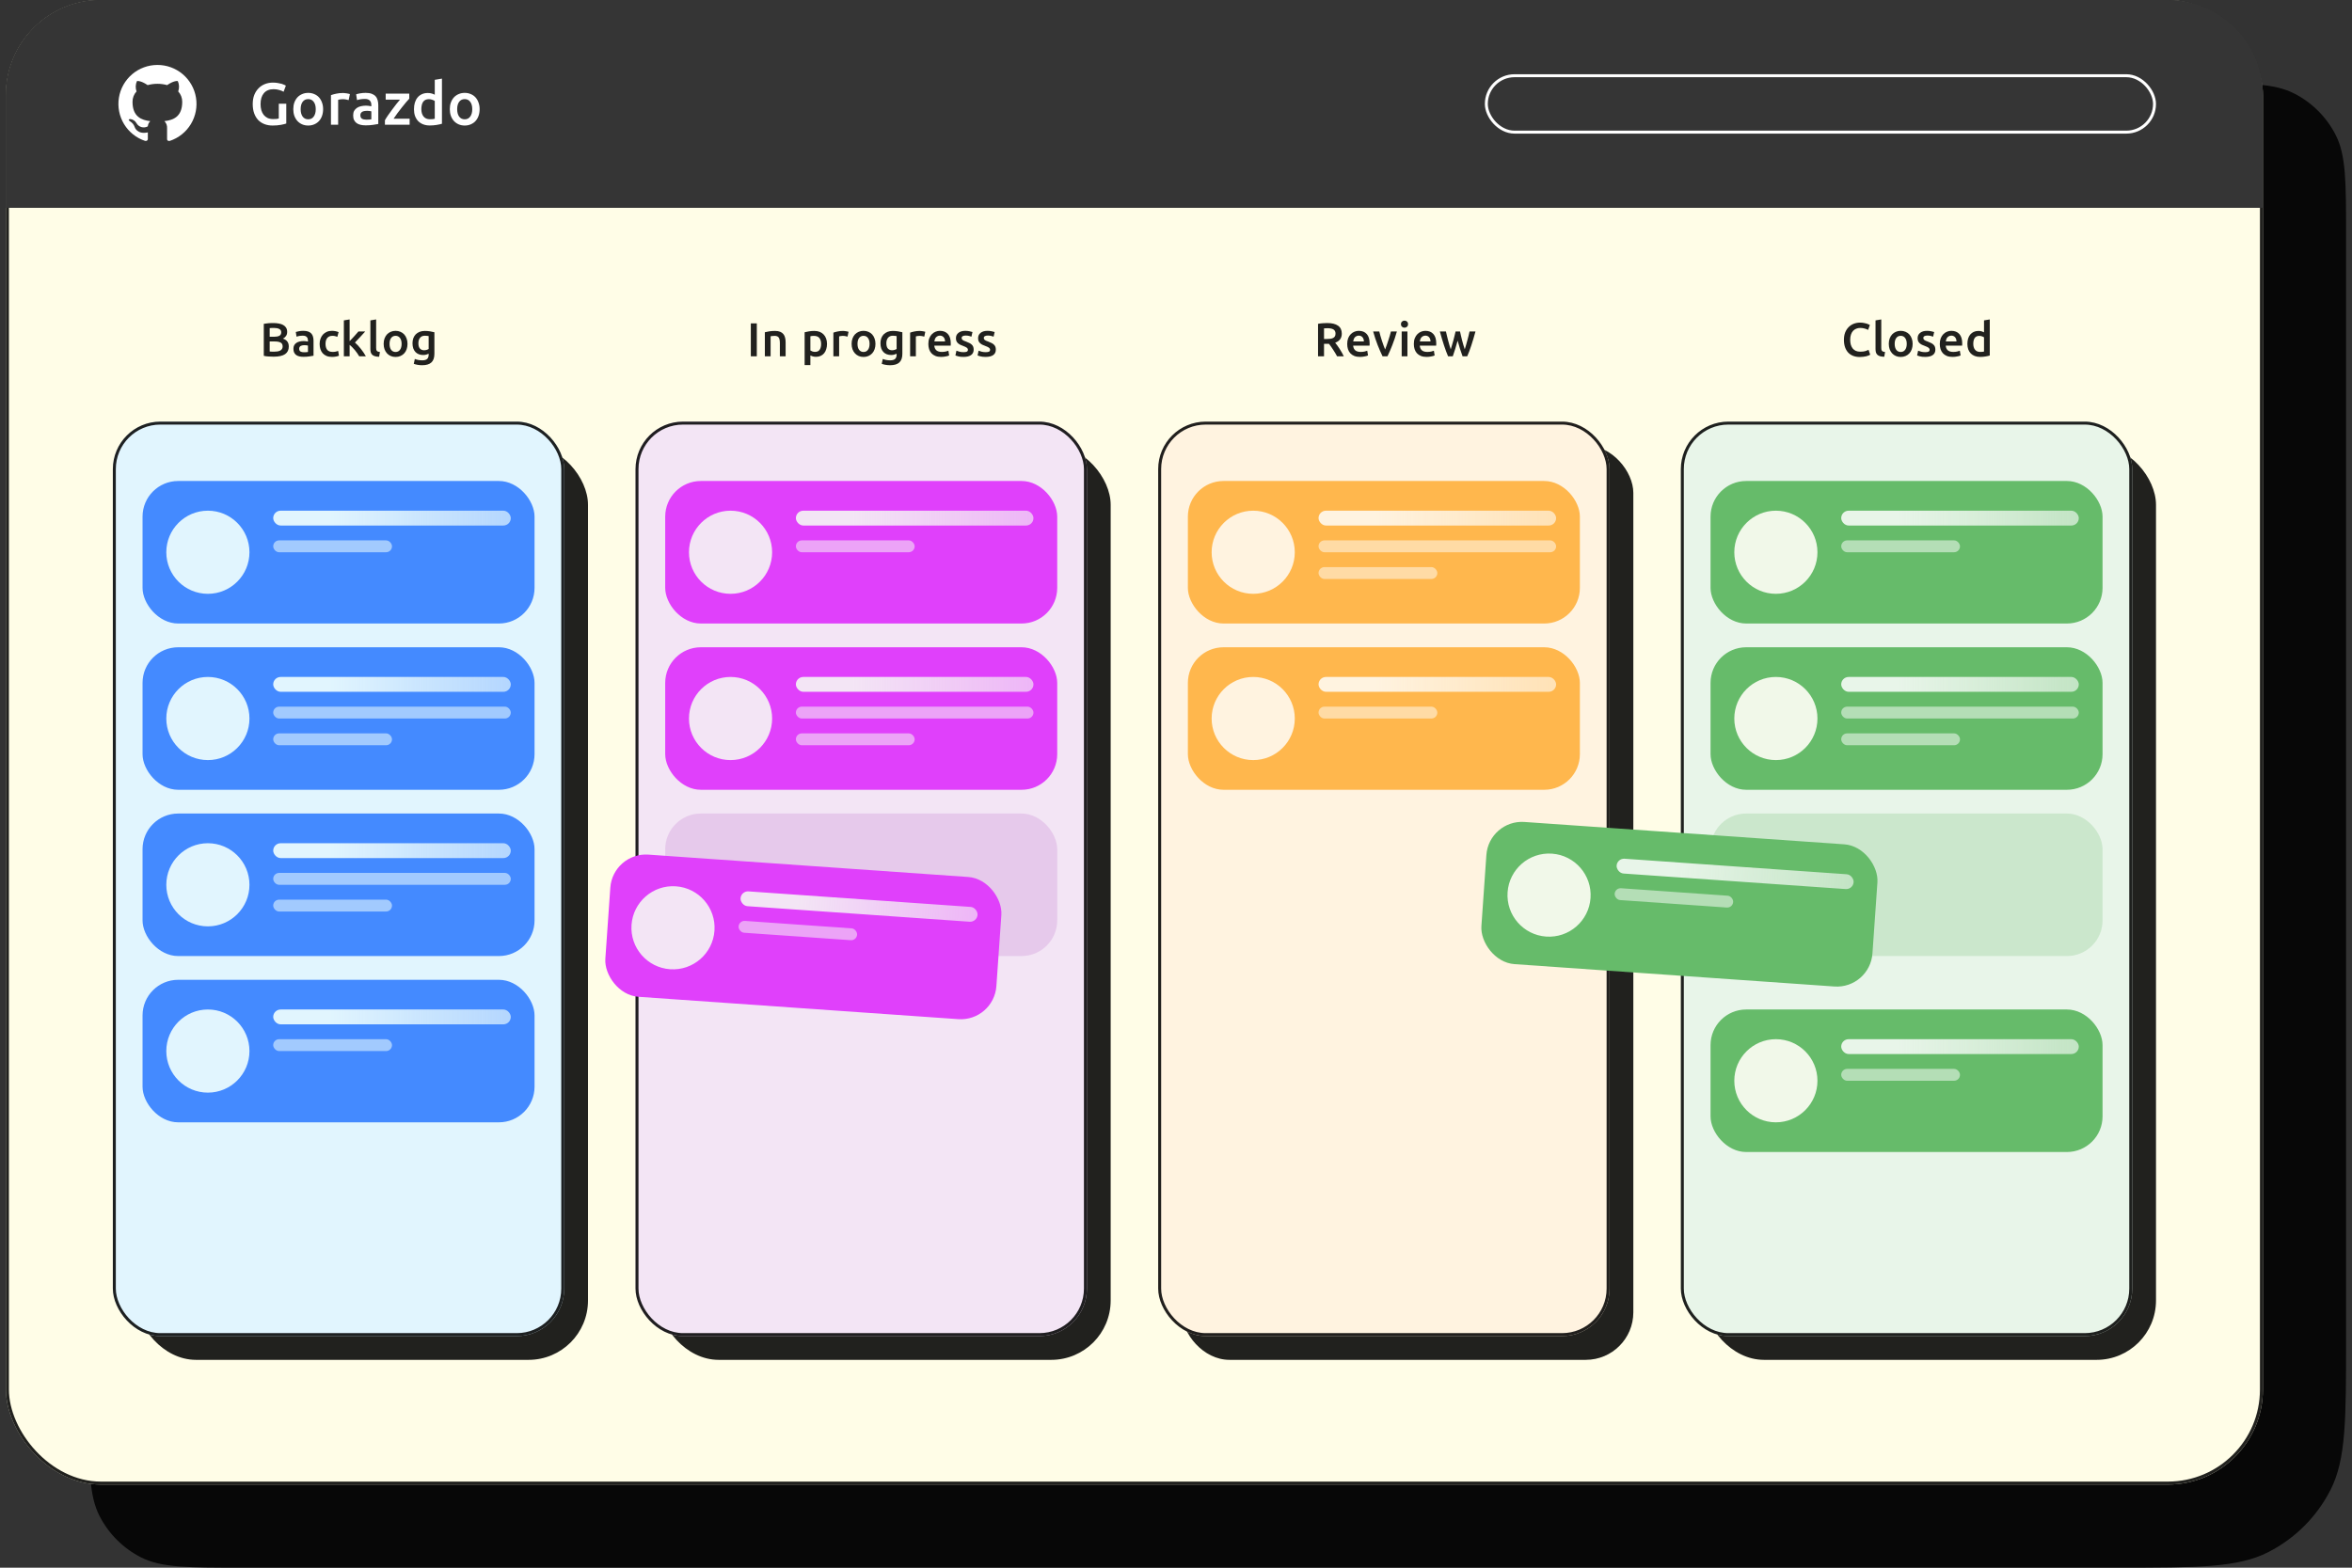 <svg width="792" height="528" viewBox="0 0 792 528" fill="none" xmlns="http://www.w3.org/2000/svg">
<rect x="0" y="0" width="792" height="528" fill="#333333" stroke="none"/>
<path d="M30 79.2C30 61.278 30 52.318 33.488 45.472C36.556 39.451 41.451 34.556 47.472 31.488C54.318 28 63.278 28 81.2 28H738.8C756.722 28 765.682 28 772.528 31.488C778.549 34.556 783.444 39.451 786.512 45.472C790 52.318 790 61.278 790 79.2V451.2C790 478.083 790 491.524 784.768 501.792C780.166 510.823 772.823 518.166 763.792 522.768C753.524 528 740.083 528 713.2 528H81.2C63.278 528 54.318 528 47.472 524.512C41.451 521.444 36.556 516.549 33.488 510.528C30 503.683 30 494.722 30 476.8V79.2Z" fill="black" fill-opacity="0.87"/>
<rect x="2" width="760" height="500" rx="32" fill="#FFFDE7"/>
<rect x="2.5" y="0.5" width="759" height="499" rx="31.5" stroke="black" stroke-opacity="0.87"/>
<path d="M2 32C2 14.327 16.327 0 34 0H730C747.673 0 762 14.327 762 32V70H2V32Z" fill="#121212"/>
<path d="M2 32C2 14.327 16.327 0 34 0H730C747.673 0 762 14.327 762 32V70H2V32Z" fill="url(#paint0_linear_13883_3068)"/>
<path fill-rule="evenodd" clip-rule="evenodd" d="M52.998 21.875C49.882 21.875 46.868 22.985 44.495 25.004C42.122 27.023 40.544 29.821 40.045 32.896C39.545 35.972 40.156 39.125 41.769 41.791C43.381 44.458 45.889 46.464 48.845 47.45C49.501 47.572 49.783 47.169 49.783 46.822V44.591C46.136 45.378 45.367 42.828 45.367 42.828C45.111 42.025 44.571 41.342 43.848 40.906C42.658 40.1 43.942 40.109 43.942 40.109C44.358 40.168 44.755 40.321 45.103 40.557C45.45 40.792 45.739 41.104 45.948 41.469C46.311 42.12 46.918 42.601 47.636 42.804C48.353 43.008 49.122 42.919 49.773 42.556C49.826 41.891 50.12 41.268 50.598 40.803C47.692 40.466 44.626 39.341 44.626 34.316C44.605 33.011 45.089 31.748 45.976 30.791C45.575 29.66 45.622 28.419 46.108 27.322C46.108 27.322 47.205 26.966 49.717 28.663C51.865 28.077 54.131 28.077 56.279 28.663C58.783 26.966 59.88 27.322 59.88 27.322C60.365 28.419 60.413 29.66 60.011 30.791C60.898 31.748 61.382 33.011 61.361 34.316C61.361 39.359 58.295 40.466 55.37 40.794C55.684 41.111 55.925 41.492 56.079 41.911C56.232 42.33 56.294 42.777 56.261 43.222V46.822C56.261 47.253 56.495 47.581 57.198 47.45C60.158 46.462 62.669 44.453 64.281 41.781C65.893 39.11 66.501 35.952 65.995 32.873C65.49 29.794 63.904 26.996 61.522 24.981C59.14 22.965 56.118 21.864 52.998 21.875Z" fill="white"/>
<path d="M92.14 30.04C90.713 30.04 89.62 30.487 88.86 31.38C88.113 32.26 87.74 33.487 87.74 35.06C87.74 35.807 87.827 36.493 88 37.12C88.187 37.733 88.453 38.26 88.8 38.7C89.16 39.14 89.6 39.487 90.12 39.74C90.653 39.98 91.273 40.1 91.98 40.1C92.42 40.1 92.8 40.087 93.12 40.06C93.44 40.02 93.693 39.973 93.88 39.92V34.94H96.4V41.6C96.053 41.733 95.467 41.88 94.64 42.04C93.813 42.2 92.86 42.28 91.78 42.28C90.78 42.28 89.867 42.12 89.04 41.8C88.213 41.48 87.507 41.013 86.92 40.4C86.347 39.787 85.9 39.033 85.58 38.14C85.26 37.247 85.1 36.22 85.1 35.06C85.1 33.9 85.273 32.873 85.62 31.98C85.98 31.087 86.467 30.333 87.08 29.72C87.693 29.093 88.413 28.62 89.24 28.3C90.067 27.98 90.947 27.82 91.88 27.82C92.52 27.82 93.087 27.867 93.58 27.96C94.087 28.04 94.52 28.133 94.88 28.24C95.24 28.347 95.533 28.46 95.76 28.58C96 28.7 96.167 28.787 96.26 28.84L95.5 30.9C95.1 30.66 94.6 30.46 94 30.3C93.413 30.127 92.793 30.04 92.14 30.04ZM108.802 36.76C108.802 37.587 108.682 38.34 108.442 39.02C108.202 39.7 107.862 40.28 107.422 40.76C106.982 41.24 106.449 41.613 105.822 41.88C105.209 42.147 104.529 42.28 103.782 42.28C103.036 42.28 102.356 42.147 101.742 41.88C101.129 41.613 100.602 41.24 100.162 40.76C99.722 40.28 99.376 39.7 99.122 39.02C98.882 38.34 98.762 37.587 98.762 36.76C98.762 35.933 98.882 35.187 99.122 34.52C99.376 33.84 99.722 33.26 100.162 32.78C100.616 32.3 101.149 31.933 101.762 31.68C102.376 31.413 103.049 31.28 103.782 31.28C104.516 31.28 105.189 31.413 105.802 31.68C106.429 31.933 106.962 32.3 107.402 32.78C107.842 33.26 108.182 33.84 108.422 34.52C108.676 35.187 108.802 35.933 108.802 36.76ZM106.322 36.76C106.322 35.72 106.096 34.9 105.642 34.3C105.202 33.687 104.582 33.38 103.782 33.38C102.982 33.38 102.356 33.687 101.902 34.3C101.462 34.9 101.242 35.72 101.242 36.76C101.242 37.813 101.462 38.647 101.902 39.26C102.356 39.873 102.982 40.18 103.782 40.18C104.582 40.18 105.202 39.873 105.642 39.26C106.096 38.647 106.322 37.813 106.322 36.76ZM117.405 33.72C117.205 33.653 116.925 33.587 116.565 33.52C116.219 33.44 115.812 33.4 115.345 33.4C115.079 33.4 114.792 33.427 114.485 33.48C114.192 33.533 113.985 33.58 113.865 33.62V42H111.445V32.04C111.912 31.867 112.492 31.707 113.185 31.56C113.892 31.4 114.672 31.32 115.525 31.32C115.685 31.32 115.872 31.333 116.085 31.36C116.299 31.373 116.512 31.4 116.725 31.44C116.939 31.467 117.145 31.507 117.345 31.56C117.545 31.6 117.705 31.64 117.825 31.68L117.405 33.72ZM123.342 40.3C124.089 40.3 124.655 40.26 125.042 40.18V37.5C124.909 37.46 124.715 37.42 124.462 37.38C124.209 37.34 123.929 37.32 123.622 37.32C123.355 37.32 123.082 37.34 122.802 37.38C122.535 37.42 122.289 37.493 122.062 37.6C121.849 37.707 121.675 37.86 121.542 38.06C121.409 38.247 121.342 38.487 121.342 38.78C121.342 39.353 121.522 39.753 121.882 39.98C122.242 40.193 122.729 40.3 123.342 40.3ZM123.142 31.28C123.942 31.28 124.615 31.38 125.162 31.58C125.709 31.78 126.142 32.06 126.462 32.42C126.795 32.78 127.029 33.22 127.162 33.74C127.309 34.247 127.382 34.807 127.382 35.42V41.76C127.009 41.84 126.442 41.933 125.682 42.04C124.935 42.16 124.089 42.22 123.142 42.22C122.515 42.22 121.942 42.16 121.422 42.04C120.902 41.92 120.455 41.727 120.082 41.46C119.722 41.193 119.435 40.847 119.222 40.42C119.022 39.993 118.922 39.467 118.922 38.84C118.922 38.24 119.035 37.733 119.262 37.32C119.502 36.907 119.822 36.573 120.222 36.32C120.622 36.053 121.082 35.867 121.602 35.76C122.135 35.64 122.689 35.58 123.262 35.58C123.529 35.58 123.809 35.6 124.102 35.64C124.395 35.667 124.709 35.72 125.042 35.8V35.4C125.042 35.12 125.009 34.853 124.942 34.6C124.875 34.347 124.755 34.127 124.582 33.94C124.422 33.74 124.202 33.587 123.922 33.48C123.655 33.373 123.315 33.32 122.902 33.32C122.342 33.32 121.829 33.36 121.362 33.44C120.895 33.52 120.515 33.613 120.222 33.72L119.922 31.76C120.229 31.653 120.675 31.547 121.262 31.44C121.849 31.333 122.475 31.28 123.142 31.28ZM137.815 33.24C137.549 33.52 137.195 33.913 136.755 34.42C136.329 34.927 135.869 35.493 135.375 36.12C134.882 36.733 134.382 37.38 133.875 38.06C133.382 38.727 132.935 39.367 132.535 39.98H137.935V42H129.615V40.5C129.909 39.967 130.275 39.387 130.715 38.76C131.155 38.133 131.609 37.507 132.075 36.88C132.542 36.24 133.002 35.633 133.455 35.06C133.922 34.487 134.335 33.987 134.695 33.56H129.875V31.54H137.815V33.24ZM141.881 36.74C141.881 37.807 142.135 38.647 142.641 39.26C143.148 39.86 143.848 40.16 144.741 40.16C145.128 40.16 145.455 40.147 145.721 40.12C146.001 40.08 146.228 40.04 146.401 40V34C146.188 33.853 145.901 33.72 145.541 33.6C145.195 33.467 144.821 33.4 144.421 33.4C143.541 33.4 142.895 33.7 142.481 34.3C142.081 34.9 141.881 35.713 141.881 36.74ZM148.821 41.68C148.341 41.827 147.735 41.96 147.001 42.08C146.281 42.2 145.521 42.26 144.721 42.26C143.895 42.26 143.155 42.133 142.501 41.88C141.848 41.627 141.288 41.267 140.821 40.8C140.368 40.32 140.015 39.747 139.761 39.08C139.521 38.4 139.401 37.64 139.401 36.8C139.401 35.973 139.501 35.227 139.701 34.56C139.915 33.88 140.221 33.3 140.621 32.82C141.021 32.34 141.508 31.973 142.081 31.72C142.655 31.453 143.315 31.32 144.061 31.32C144.568 31.32 145.015 31.38 145.401 31.5C145.788 31.62 146.121 31.753 146.401 31.9V26.88L148.821 26.48V41.68ZM161.505 36.76C161.505 37.587 161.385 38.34 161.145 39.02C160.905 39.7 160.565 40.28 160.125 40.76C159.685 41.24 159.152 41.613 158.525 41.88C157.912 42.147 157.232 42.28 156.485 42.28C155.739 42.28 155.059 42.147 154.445 41.88C153.832 41.613 153.305 41.24 152.865 40.76C152.425 40.28 152.079 39.7 151.825 39.02C151.585 38.34 151.465 37.587 151.465 36.76C151.465 35.933 151.585 35.187 151.825 34.52C152.079 33.84 152.425 33.26 152.865 32.78C153.319 32.3 153.852 31.933 154.465 31.68C155.079 31.413 155.752 31.28 156.485 31.28C157.219 31.28 157.892 31.413 158.505 31.68C159.132 31.933 159.665 32.3 160.105 32.78C160.545 33.26 160.885 33.84 161.125 34.52C161.379 35.187 161.505 35.933 161.505 36.76ZM159.025 36.76C159.025 35.72 158.799 34.9 158.345 34.3C157.905 33.687 157.285 33.38 156.485 33.38C155.685 33.38 155.059 33.687 154.605 34.3C154.165 34.9 153.945 35.72 153.945 36.76C153.945 37.813 154.165 38.647 154.605 39.26C155.059 39.873 155.685 40.18 156.485 40.18C157.285 40.18 157.905 39.873 158.345 39.26C158.799 38.647 159.025 37.813 159.025 36.76Z" fill="white"/>
<rect x="500.5" y="25.5" width="225" height="19" rx="9.5" stroke="white"/>
<path d="M92.172 120.128C91.585 120.128 90.993 120.107 90.396 120.064C89.799 120.032 89.276 119.957 88.828 119.84V109.072C89.063 109.029 89.313 108.992 89.58 108.96C89.847 108.917 90.119 108.885 90.396 108.864C90.673 108.843 90.945 108.827 91.212 108.816C91.489 108.805 91.751 108.8 91.996 108.8C92.668 108.8 93.292 108.853 93.868 108.96C94.444 109.056 94.94 109.221 95.356 109.456C95.783 109.691 96.113 110 96.348 110.384C96.583 110.768 96.7 111.243 96.7 111.808C96.7 112.331 96.572 112.779 96.316 113.152C96.071 113.525 95.724 113.824 95.276 114.048C95.948 114.272 96.444 114.603 96.764 115.04C97.084 115.477 97.244 116.032 97.244 116.704C97.244 117.845 96.828 118.704 95.996 119.28C95.164 119.845 93.889 120.128 92.172 120.128ZM90.812 115.008V118.384C91.036 118.405 91.276 118.421 91.532 118.432C91.788 118.443 92.023 118.448 92.236 118.448C92.652 118.448 93.036 118.421 93.388 118.368C93.751 118.315 94.06 118.224 94.316 118.096C94.583 117.957 94.791 117.776 94.94 117.552C95.1 117.328 95.18 117.04 95.18 116.688C95.18 116.059 94.951 115.621 94.492 115.376C94.033 115.131 93.399 115.008 92.588 115.008H90.812ZM90.812 113.424H92.236C93.004 113.424 93.607 113.317 94.044 113.104C94.481 112.88 94.7 112.485 94.7 111.92C94.7 111.387 94.471 111.008 94.012 110.784C93.564 110.56 92.977 110.448 92.252 110.448C91.943 110.448 91.665 110.453 91.42 110.464C91.185 110.475 90.983 110.491 90.812 110.512V113.424ZM102.342 118.64C102.939 118.64 103.392 118.608 103.702 118.544V116.4C103.595 116.368 103.44 116.336 103.238 116.304C103.035 116.272 102.811 116.256 102.566 116.256C102.352 116.256 102.134 116.272 101.91 116.304C101.696 116.336 101.499 116.395 101.318 116.48C101.147 116.565 101.008 116.688 100.902 116.848C100.795 116.997 100.742 117.189 100.742 117.424C100.742 117.883 100.886 118.203 101.174 118.384C101.462 118.555 101.851 118.64 102.342 118.64ZM102.182 111.424C102.822 111.424 103.36 111.504 103.798 111.664C104.235 111.824 104.582 112.048 104.838 112.336C105.104 112.624 105.291 112.976 105.398 113.392C105.515 113.797 105.574 114.245 105.574 114.736V119.808C105.275 119.872 104.822 119.947 104.214 120.032C103.616 120.128 102.939 120.176 102.182 120.176C101.68 120.176 101.222 120.128 100.806 120.032C100.39 119.936 100.032 119.781 99.734 119.568C99.446 119.355 99.216 119.077 99.046 118.736C98.886 118.395 98.806 117.973 98.806 117.472C98.806 116.992 98.896 116.587 99.078 116.256C99.27 115.925 99.526 115.659 99.846 115.456C100.166 115.243 100.534 115.093 100.95 115.008C101.376 114.912 101.819 114.864 102.278 114.864C102.491 114.864 102.715 114.88 102.95 114.912C103.184 114.933 103.435 114.976 103.702 115.04V114.72C103.702 114.496 103.675 114.283 103.622 114.08C103.568 113.877 103.472 113.701 103.334 113.552C103.206 113.392 103.03 113.269 102.806 113.184C102.592 113.099 102.32 113.056 101.99 113.056C101.542 113.056 101.131 113.088 100.758 113.152C100.384 113.216 100.08 113.291 99.846 113.376L99.606 111.808C99.851 111.723 100.208 111.637 100.678 111.552C101.147 111.467 101.648 111.424 102.182 111.424ZM107.63 115.824C107.63 115.205 107.726 114.629 107.918 114.096C108.11 113.552 108.382 113.083 108.734 112.688C109.097 112.293 109.534 111.984 110.046 111.76C110.558 111.536 111.134 111.424 111.774 111.424C112.564 111.424 113.31 111.568 114.014 111.856L113.598 113.44C113.374 113.344 113.118 113.264 112.83 113.2C112.553 113.136 112.254 113.104 111.934 113.104C111.177 113.104 110.601 113.344 110.206 113.824C109.812 114.293 109.614 114.96 109.614 115.824C109.614 116.656 109.801 117.317 110.174 117.808C110.548 118.288 111.177 118.528 112.062 118.528C112.393 118.528 112.718 118.496 113.038 118.432C113.358 118.368 113.636 118.288 113.87 118.192L114.142 119.792C113.929 119.899 113.604 119.995 113.166 120.08C112.74 120.165 112.297 120.208 111.838 120.208C111.124 120.208 110.5 120.101 109.966 119.888C109.444 119.664 109.006 119.36 108.654 118.976C108.313 118.581 108.057 118.117 107.886 117.584C107.716 117.04 107.63 116.453 107.63 115.824ZM117.727 114.896C117.973 114.64 118.234 114.368 118.511 114.08C118.789 113.781 119.061 113.488 119.327 113.2C119.594 112.901 119.845 112.619 120.079 112.352C120.325 112.075 120.533 111.835 120.703 111.632H122.991C122.458 112.229 121.893 112.848 121.295 113.488C120.709 114.128 120.117 114.752 119.519 115.36C119.839 115.627 120.175 115.952 120.527 116.336C120.879 116.709 121.221 117.109 121.551 117.536C121.882 117.963 122.191 118.389 122.479 118.816C122.767 119.243 123.007 119.637 123.199 120H120.959C120.767 119.669 120.543 119.323 120.287 118.96C120.042 118.597 119.775 118.245 119.487 117.904C119.199 117.563 118.906 117.243 118.607 116.944C118.309 116.635 118.015 116.373 117.727 116.16V120H115.791V107.904L117.727 107.584V114.896ZM127.666 120.16C127.09 120.149 126.61 120.085 126.226 119.968C125.853 119.851 125.554 119.685 125.33 119.472C125.106 119.248 124.946 118.976 124.85 118.656C124.765 118.325 124.722 117.952 124.722 117.536V107.904L126.658 107.584V117.168C126.658 117.403 126.674 117.6 126.706 117.76C126.749 117.92 126.818 118.059 126.914 118.176C127.01 118.283 127.138 118.368 127.298 118.432C127.469 118.485 127.682 118.528 127.938 118.56L127.666 120.16ZM137.222 115.808C137.222 116.469 137.126 117.072 136.934 117.616C136.742 118.16 136.47 118.624 136.118 119.008C135.766 119.392 135.339 119.691 134.838 119.904C134.347 120.117 133.803 120.224 133.206 120.224C132.609 120.224 132.065 120.117 131.574 119.904C131.083 119.691 130.662 119.392 130.31 119.008C129.958 118.624 129.681 118.16 129.478 117.616C129.286 117.072 129.19 116.469 129.19 115.808C129.19 115.147 129.286 114.549 129.478 114.016C129.681 113.472 129.958 113.008 130.31 112.624C130.673 112.24 131.099 111.947 131.59 111.744C132.081 111.531 132.619 111.424 133.206 111.424C133.793 111.424 134.331 111.531 134.822 111.744C135.323 111.947 135.75 112.24 136.102 112.624C136.454 113.008 136.726 113.472 136.918 114.016C137.121 114.549 137.222 115.147 137.222 115.808ZM135.238 115.808C135.238 114.976 135.057 114.32 134.694 113.84C134.342 113.349 133.846 113.104 133.206 113.104C132.566 113.104 132.065 113.349 131.702 113.84C131.35 114.32 131.174 114.976 131.174 115.808C131.174 116.651 131.35 117.317 131.702 117.808C132.065 118.299 132.566 118.544 133.206 118.544C133.846 118.544 134.342 118.299 134.694 117.808C135.057 117.317 135.238 116.651 135.238 115.808ZM140.886 115.6C140.886 116.421 141.062 117.024 141.414 117.408C141.777 117.781 142.241 117.968 142.806 117.968C143.116 117.968 143.404 117.925 143.67 117.84C143.948 117.755 144.172 117.653 144.342 117.536V113.2C144.204 113.168 144.033 113.141 143.83 113.12C143.628 113.088 143.372 113.072 143.062 113.072C142.358 113.072 141.82 113.307 141.446 113.776C141.073 114.235 140.886 114.843 140.886 115.6ZM146.278 119.152C146.278 120.485 145.937 121.461 145.254 122.08C144.582 122.699 143.548 123.008 142.15 123.008C141.638 123.008 141.137 122.965 140.646 122.88C140.166 122.795 139.729 122.683 139.334 122.544L139.686 120.896C140.017 121.035 140.39 121.147 140.806 121.232C141.233 121.317 141.692 121.36 142.182 121.36C142.961 121.36 143.516 121.2 143.846 120.88C144.177 120.56 144.342 120.085 144.342 119.456V119.136C144.15 119.232 143.894 119.328 143.574 119.424C143.265 119.52 142.908 119.568 142.502 119.568C141.969 119.568 141.478 119.483 141.03 119.312C140.593 119.141 140.214 118.891 139.894 118.56C139.585 118.229 139.34 117.819 139.158 117.328C138.988 116.827 138.902 116.251 138.902 115.6C138.902 114.992 138.993 114.432 139.174 113.92C139.366 113.408 139.638 112.971 139.99 112.608C140.353 112.245 140.79 111.963 141.302 111.76C141.814 111.557 142.396 111.456 143.046 111.456C143.676 111.456 144.273 111.504 144.838 111.6C145.404 111.696 145.884 111.797 146.278 111.904V119.152Z" fill="black" fill-opacity="0.87"/>
<rect x="46" y="150" width="152" height="308" rx="20" fill="black" fill-opacity="0.87"/>
<rect x="38" y="142" width="152" height="308" rx="16" fill="#E1F5FE"/>
<rect x="38.5" y="142.5" width="151" height="307" rx="15.5" stroke="black" stroke-opacity="0.87"/>
<rect x="48" y="162" width="132" height="48" rx="12" fill="#448AFF"/>
<circle cx="70" cy="186" r="14" fill="#E1F5FE"/>
<rect x="92" y="172" width="80" height="5" rx="2.5" fill="url(#paint1_linear_13883_3068)"/>
<rect x="92" y="182" width="40" height="4" rx="2" fill="#E1F5FE" fill-opacity="0.6"/>
<rect x="48" y="218" width="132" height="48" rx="12" fill="#448AFF"/>
<circle cx="70" cy="242" r="14" fill="#E1F5FE"/>
<rect x="92" y="228" width="80" height="5" rx="2.5" fill="url(#paint2_linear_13883_3068)"/>
<rect x="92" y="238" width="80" height="4" rx="2" fill="#E1F5FE" fill-opacity="0.6"/>
<rect x="92" y="247" width="40" height="4" rx="2" fill="#E1F5FE" fill-opacity="0.6"/>
<rect x="48" y="274" width="132" height="48" rx="12" fill="#448AFF"/>
<circle cx="70" cy="298" r="14" fill="#E1F5FE"/>
<rect x="92" y="284" width="80" height="5" rx="2.5" fill="url(#paint3_linear_13883_3068)"/>
<rect x="92" y="294" width="80" height="4" rx="2" fill="#E1F5FE" fill-opacity="0.6"/>
<rect x="92" y="303" width="40" height="4" rx="2" fill="#E1F5FE" fill-opacity="0.6"/>
<rect x="48" y="330" width="132" height="48" rx="12" fill="#448AFF"/>
<circle cx="70" cy="354" r="14" fill="#E1F5FE"/>
<rect x="92" y="340" width="80" height="5" rx="2.5" fill="url(#paint4_linear_13883_3068)"/>
<rect x="92" y="350" width="40" height="4" rx="2" fill="#E1F5FE" fill-opacity="0.6"/>
<path d="M252.828 108.912H254.844V120H252.828V108.912ZM257.554 111.904C257.927 111.797 258.413 111.696 259.01 111.6C259.607 111.504 260.269 111.456 260.994 111.456C261.677 111.456 262.247 111.552 262.706 111.744C263.165 111.925 263.527 112.187 263.794 112.528C264.071 112.859 264.263 113.264 264.37 113.744C264.487 114.213 264.546 114.731 264.546 115.296V120H262.61V115.6C262.61 115.152 262.578 114.773 262.514 114.464C262.461 114.144 262.365 113.888 262.226 113.696C262.098 113.493 261.917 113.349 261.682 113.264C261.458 113.168 261.181 113.12 260.85 113.12C260.605 113.12 260.349 113.136 260.082 113.168C259.815 113.2 259.618 113.227 259.49 113.248V120H257.554V111.904ZM276.5 115.856C276.5 114.992 276.302 114.32 275.908 113.84C275.524 113.36 274.9 113.12 274.036 113.12C273.854 113.12 273.662 113.131 273.46 113.152C273.268 113.163 273.076 113.195 272.884 113.248V118.032C273.054 118.149 273.278 118.261 273.556 118.368C273.844 118.464 274.148 118.512 274.468 118.512C275.172 118.512 275.684 118.272 276.004 117.792C276.334 117.312 276.5 116.667 276.5 115.856ZM278.484 115.824C278.484 116.464 278.398 117.051 278.228 117.584C278.068 118.117 277.833 118.576 277.524 118.96C277.214 119.344 276.825 119.643 276.356 119.856C275.897 120.069 275.374 120.176 274.788 120.176C274.393 120.176 274.03 120.128 273.7 120.032C273.369 119.936 273.097 119.829 272.884 119.712V122.96H270.948V111.904C271.342 111.797 271.828 111.696 272.404 111.6C272.98 111.504 273.588 111.456 274.228 111.456C274.889 111.456 275.481 111.557 276.004 111.76C276.526 111.963 276.969 112.256 277.332 112.64C277.705 113.013 277.988 113.472 278.18 114.016C278.382 114.549 278.484 115.152 278.484 115.824ZM285.397 113.376C285.237 113.323 285.013 113.269 284.725 113.216C284.448 113.152 284.122 113.12 283.749 113.12C283.536 113.12 283.306 113.141 283.061 113.184C282.826 113.227 282.661 113.264 282.565 113.296V120H280.629V112.032C281.002 111.893 281.466 111.765 282.021 111.648C282.586 111.52 283.21 111.456 283.893 111.456C284.021 111.456 284.17 111.467 284.341 111.488C284.512 111.499 284.682 111.52 284.853 111.552C285.024 111.573 285.189 111.605 285.349 111.648C285.509 111.68 285.637 111.712 285.733 111.744L285.397 113.376ZM294.8 115.808C294.8 116.469 294.704 117.072 294.512 117.616C294.32 118.16 294.048 118.624 293.696 119.008C293.344 119.392 292.917 119.691 292.416 119.904C291.925 120.117 291.381 120.224 290.784 120.224C290.187 120.224 289.643 120.117 289.152 119.904C288.661 119.691 288.24 119.392 287.888 119.008C287.536 118.624 287.259 118.16 287.056 117.616C286.864 117.072 286.768 116.469 286.768 115.808C286.768 115.147 286.864 114.549 287.056 114.016C287.259 113.472 287.536 113.008 287.888 112.624C288.251 112.24 288.677 111.947 289.168 111.744C289.659 111.531 290.197 111.424 290.784 111.424C291.371 111.424 291.909 111.531 292.4 111.744C292.901 111.947 293.328 112.24 293.68 112.624C294.032 113.008 294.304 113.472 294.496 114.016C294.699 114.549 294.8 115.147 294.8 115.808ZM292.816 115.808C292.816 114.976 292.635 114.32 292.272 113.84C291.92 113.349 291.424 113.104 290.784 113.104C290.144 113.104 289.643 113.349 289.28 113.84C288.928 114.32 288.752 114.976 288.752 115.808C288.752 116.651 288.928 117.317 289.28 117.808C289.643 118.299 290.144 118.544 290.784 118.544C291.424 118.544 291.92 118.299 292.272 117.808C292.635 117.317 292.816 116.651 292.816 115.808ZM298.465 115.6C298.465 116.421 298.641 117.024 298.993 117.408C299.355 117.781 299.819 117.968 300.385 117.968C300.694 117.968 300.982 117.925 301.249 117.84C301.526 117.755 301.75 117.653 301.921 117.536V113.2C301.782 113.168 301.611 113.141 301.409 113.12C301.206 113.088 300.95 113.072 300.641 113.072C299.937 113.072 299.398 113.307 299.025 113.776C298.651 114.235 298.465 114.843 298.465 115.6ZM303.857 119.152C303.857 120.485 303.515 121.461 302.833 122.08C302.161 122.699 301.126 123.008 299.729 123.008C299.217 123.008 298.715 122.965 298.225 122.88C297.745 122.795 297.307 122.683 296.913 122.544L297.265 120.896C297.595 121.035 297.969 121.147 298.385 121.232C298.811 121.317 299.27 121.36 299.761 121.36C300.539 121.36 301.094 121.2 301.425 120.88C301.755 120.56 301.921 120.085 301.921 119.456V119.136C301.729 119.232 301.473 119.328 301.153 119.424C300.843 119.52 300.486 119.568 300.081 119.568C299.547 119.568 299.057 119.483 298.609 119.312C298.171 119.141 297.793 118.891 297.473 118.56C297.163 118.229 296.918 117.819 296.737 117.328C296.566 116.827 296.481 116.251 296.481 115.6C296.481 114.992 296.571 114.432 296.753 113.92C296.945 113.408 297.217 112.971 297.569 112.608C297.931 112.245 298.369 111.963 298.881 111.76C299.393 111.557 299.974 111.456 300.625 111.456C301.254 111.456 301.851 111.504 302.417 111.6C302.982 111.696 303.462 111.797 303.857 111.904V119.152ZM311.237 113.376C311.077 113.323 310.853 113.269 310.565 113.216C310.288 113.152 309.963 113.12 309.589 113.12C309.376 113.12 309.147 113.141 308.901 113.184C308.667 113.227 308.501 113.264 308.405 113.296V120H306.469V112.032C306.843 111.893 307.307 111.765 307.861 111.648C308.427 111.52 309.051 111.456 309.733 111.456C309.861 111.456 310.011 111.467 310.181 111.488C310.352 111.499 310.523 111.52 310.693 111.552C310.864 111.573 311.029 111.605 311.189 111.648C311.349 111.68 311.477 111.712 311.573 111.744L311.237 113.376ZM312.609 115.856C312.609 115.12 312.715 114.475 312.929 113.92C313.153 113.365 313.446 112.907 313.809 112.544C314.171 112.171 314.587 111.893 315.057 111.712C315.526 111.52 316.006 111.424 316.497 111.424C317.649 111.424 318.545 111.781 319.185 112.496C319.835 113.211 320.161 114.277 320.161 115.696C320.161 115.803 320.155 115.925 320.145 116.064C320.145 116.192 320.139 116.309 320.129 116.416H314.609C314.662 117.088 314.897 117.611 315.313 117.984C315.739 118.347 316.353 118.528 317.153 118.528C317.622 118.528 318.049 118.485 318.433 118.4C318.827 118.315 319.137 118.224 319.361 118.128L319.617 119.712C319.51 119.765 319.361 119.824 319.169 119.888C318.987 119.941 318.774 119.989 318.529 120.032C318.294 120.085 318.038 120.128 317.761 120.16C317.483 120.192 317.201 120.208 316.913 120.208C316.177 120.208 315.537 120.101 314.993 119.888C314.449 119.664 314.001 119.36 313.649 118.976C313.297 118.581 313.035 118.123 312.865 117.6C312.694 117.067 312.609 116.485 312.609 115.856ZM318.225 114.992C318.225 114.725 318.187 114.475 318.113 114.24C318.038 113.995 317.926 113.787 317.777 113.616C317.638 113.435 317.462 113.296 317.249 113.2C317.046 113.093 316.801 113.04 316.513 113.04C316.214 113.04 315.953 113.099 315.729 113.216C315.505 113.323 315.313 113.467 315.153 113.648C315.003 113.829 314.886 114.037 314.801 114.272C314.715 114.507 314.657 114.747 314.625 114.992H318.225ZM324.459 118.608C324.971 118.608 325.345 118.549 325.579 118.432C325.814 118.304 325.931 118.091 325.931 117.792C325.931 117.515 325.803 117.285 325.547 117.104C325.302 116.923 324.891 116.725 324.315 116.512C323.963 116.384 323.638 116.251 323.339 116.112C323.051 115.963 322.801 115.792 322.587 115.6C322.374 115.408 322.203 115.179 322.075 114.912C321.958 114.635 321.899 114.299 321.899 113.904C321.899 113.136 322.182 112.533 322.747 112.096C323.313 111.648 324.081 111.424 325.051 111.424C325.542 111.424 326.011 111.472 326.459 111.568C326.907 111.653 327.243 111.739 327.467 111.824L327.115 113.392C326.902 113.296 326.63 113.211 326.299 113.136C325.969 113.051 325.585 113.008 325.147 113.008C324.753 113.008 324.433 113.077 324.187 113.216C323.942 113.344 323.819 113.547 323.819 113.824C323.819 113.963 323.841 114.085 323.883 114.192C323.937 114.299 324.022 114.4 324.139 114.496C324.257 114.581 324.411 114.672 324.603 114.768C324.795 114.853 325.03 114.944 325.307 115.04C325.766 115.211 326.155 115.381 326.475 115.552C326.795 115.712 327.057 115.899 327.259 116.112C327.473 116.315 327.627 116.549 327.723 116.816C327.819 117.083 327.867 117.403 327.867 117.776C327.867 118.576 327.569 119.184 326.971 119.6C326.385 120.005 325.542 120.208 324.443 120.208C323.707 120.208 323.115 120.144 322.667 120.016C322.219 119.899 321.905 119.803 321.723 119.728L322.059 118.112C322.347 118.229 322.689 118.341 323.083 118.448C323.489 118.555 323.947 118.608 324.459 118.608ZM331.922 118.608C332.434 118.608 332.807 118.549 333.042 118.432C333.276 118.304 333.394 118.091 333.394 117.792C333.394 117.515 333.266 117.285 333.01 117.104C332.764 116.923 332.354 116.725 331.778 116.512C331.426 116.384 331.1 116.251 330.802 116.112C330.514 115.963 330.263 115.792 330.05 115.6C329.836 115.408 329.666 115.179 329.538 114.912C329.42 114.635 329.362 114.299 329.362 113.904C329.362 113.136 329.644 112.533 330.21 112.096C330.775 111.648 331.543 111.424 332.514 111.424C333.004 111.424 333.474 111.472 333.922 111.568C334.37 111.653 334.706 111.739 334.93 111.824L334.578 113.392C334.364 113.296 334.092 113.211 333.762 113.136C333.431 113.051 333.047 113.008 332.61 113.008C332.215 113.008 331.895 113.077 331.65 113.216C331.404 113.344 331.282 113.547 331.282 113.824C331.282 113.963 331.303 114.085 331.346 114.192C331.399 114.299 331.484 114.4 331.602 114.496C331.719 114.581 331.874 114.672 332.066 114.768C332.258 114.853 332.492 114.944 332.77 115.04C333.228 115.211 333.618 115.381 333.938 115.552C334.258 115.712 334.519 115.899 334.722 116.112C334.935 116.315 335.09 116.549 335.186 116.816C335.282 117.083 335.33 117.403 335.33 117.776C335.33 118.576 335.031 119.184 334.434 119.6C333.847 120.005 333.004 120.208 331.906 120.208C331.17 120.208 330.578 120.144 330.13 120.016C329.682 119.899 329.367 119.803 329.186 119.728L329.522 118.112C329.81 118.229 330.151 118.341 330.546 118.448C330.951 118.555 331.41 118.608 331.922 118.608Z" fill="black" fill-opacity="0.87"/>
<rect x="222" y="150" width="152" height="308" rx="20" fill="black" fill-opacity="0.87"/>
<rect x="214" y="142" width="152" height="308" rx="16" fill="#F3E5F5"/>
<rect x="214.5" y="142.5" width="151" height="307" rx="15.5" stroke="black" stroke-opacity="0.87"/>
<rect x="224" y="162" width="132" height="48" rx="12" fill="#E040FB"/>
<circle cx="246" cy="186" r="14" fill="#F3E5F5"/>
<rect x="268" y="172" width="80" height="5" rx="2.5" fill="url(#paint5_linear_13883_3068)"/>
<rect x="268" y="182" width="40" height="4" rx="2" fill="#F3E5F5" fill-opacity="0.6"/>
<rect x="224" y="218" width="132" height="48" rx="12" fill="#E040FB"/>
<circle cx="246" cy="242" r="14" fill="#F3E5F5"/>
<rect x="268" y="228" width="80" height="5" rx="2.5" fill="url(#paint6_linear_13883_3068)"/>
<rect x="268" y="238" width="80" height="4" rx="2" fill="#F3E5F5" fill-opacity="0.6"/>
<rect x="268" y="247" width="40" height="4" rx="2" fill="#F3E5F5" fill-opacity="0.6"/>
<rect x="224" y="274" width="132" height="48" rx="12" fill="#E1BEE7" fill-opacity="0.7"/>
<rect x="206.352" y="287" width="132" height="48" rx="12" transform="rotate(4 206.352 287)" fill="#E040FB"/>
<circle cx="226.622" cy="312.476" r="14" transform="rotate(4 226.622 312.476)" fill="#F3E5F5"/>
<rect x="249.547" y="300.045" width="80" height="5" rx="2.5" transform="rotate(4 249.547 300.045)" fill="url(#paint7_linear_13883_3068)"/>
<rect x="248.852" y="310.021" width="40" height="4" rx="2" transform="rotate(4 248.852 310.021)" fill="#F3E5F5" fill-opacity="0.6"/>
<path d="M446.884 108.8C448.484 108.8 449.705 109.093 450.548 109.68C451.401 110.267 451.828 111.163 451.828 112.368C451.828 113.872 451.087 114.891 449.604 115.424C449.807 115.669 450.036 115.968 450.292 116.32C450.548 116.672 450.809 117.056 451.076 117.472C451.343 117.877 451.599 118.299 451.844 118.736C452.089 119.163 452.308 119.584 452.5 120H450.244C450.041 119.616 449.823 119.232 449.588 118.848C449.353 118.453 449.113 118.075 448.868 117.712C448.633 117.339 448.399 116.992 448.164 116.672C447.929 116.341 447.711 116.048 447.508 115.792C447.359 115.803 447.231 115.808 447.124 115.808C447.017 115.808 446.916 115.808 446.82 115.808H445.844V120H443.828V109.072C444.319 108.965 444.841 108.896 445.396 108.864C445.951 108.821 446.447 108.8 446.884 108.8ZM447.028 110.544C446.601 110.544 446.207 110.56 445.844 110.592V114.176H446.724C447.215 114.176 447.647 114.149 448.02 114.096C448.393 114.043 448.703 113.947 448.948 113.808C449.204 113.669 449.396 113.483 449.524 113.248C449.652 113.013 449.716 112.715 449.716 112.352C449.716 112.011 449.652 111.723 449.524 111.488C449.396 111.253 449.209 111.067 448.964 110.928C448.729 110.789 448.447 110.693 448.116 110.64C447.785 110.576 447.423 110.544 447.028 110.544ZM453.652 115.856C453.652 115.12 453.759 114.475 453.972 113.92C454.196 113.365 454.49 112.907 454.852 112.544C455.215 112.171 455.631 111.893 456.1 111.712C456.57 111.52 457.05 111.424 457.54 111.424C458.692 111.424 459.588 111.781 460.228 112.496C460.879 113.211 461.204 114.277 461.204 115.696C461.204 115.803 461.199 115.925 461.188 116.064C461.188 116.192 461.183 116.309 461.172 116.416H455.652C455.706 117.088 455.94 117.611 456.356 117.984C456.783 118.347 457.396 118.528 458.196 118.528C458.666 118.528 459.092 118.485 459.476 118.4C459.871 118.315 460.18 118.224 460.404 118.128L460.66 119.712C460.554 119.765 460.404 119.824 460.212 119.888C460.031 119.941 459.818 119.989 459.572 120.032C459.338 120.085 459.082 120.128 458.804 120.16C458.527 120.192 458.244 120.208 457.956 120.208C457.22 120.208 456.58 120.101 456.036 119.888C455.492 119.664 455.044 119.36 454.692 118.976C454.34 118.581 454.079 118.123 453.908 117.6C453.738 117.067 453.652 116.485 453.652 115.856ZM459.268 114.992C459.268 114.725 459.231 114.475 459.156 114.24C459.082 113.995 458.97 113.787 458.82 113.616C458.682 113.435 458.506 113.296 458.292 113.2C458.09 113.093 457.844 113.04 457.556 113.04C457.258 113.04 456.996 113.099 456.772 113.216C456.548 113.323 456.356 113.467 456.196 113.648C456.047 113.829 455.93 114.037 455.844 114.272C455.759 114.507 455.7 114.747 455.668 114.992H459.268ZM465.551 120C465.018 118.901 464.468 117.643 463.903 116.224C463.348 114.795 462.842 113.264 462.383 111.632H464.447C464.564 112.101 464.698 112.608 464.847 113.152C465.007 113.685 465.172 114.224 465.343 114.768C465.524 115.301 465.706 115.824 465.887 116.336C466.079 116.837 466.255 117.291 466.415 117.696C466.575 117.291 466.746 116.837 466.927 116.336C467.108 115.824 467.284 115.301 467.455 114.768C467.636 114.224 467.807 113.685 467.967 113.152C468.127 112.608 468.266 112.101 468.383 111.632H470.383C469.924 113.264 469.412 114.795 468.847 116.224C468.292 117.643 467.748 118.901 467.215 120H465.551ZM473.931 120H471.995V111.632H473.931V120ZM474.139 109.184C474.139 109.547 474.022 109.835 473.787 110.048C473.552 110.261 473.275 110.368 472.955 110.368C472.624 110.368 472.342 110.261 472.107 110.048C471.872 109.835 471.755 109.547 471.755 109.184C471.755 108.811 471.872 108.517 472.107 108.304C472.342 108.091 472.624 107.984 472.955 107.984C473.275 107.984 473.552 108.091 473.787 108.304C474.022 108.517 474.139 108.811 474.139 109.184ZM476.087 115.856C476.087 115.12 476.193 114.475 476.407 113.92C476.631 113.365 476.924 112.907 477.287 112.544C477.649 112.171 478.065 111.893 478.535 111.712C479.004 111.52 479.484 111.424 479.975 111.424C481.127 111.424 482.023 111.781 482.663 112.496C483.313 113.211 483.639 114.277 483.639 115.696C483.639 115.803 483.633 115.925 483.623 116.064C483.623 116.192 483.617 116.309 483.607 116.416H478.087C478.14 117.088 478.375 117.611 478.791 117.984C479.217 118.347 479.831 118.528 480.631 118.528C481.1 118.528 481.527 118.485 481.911 118.4C482.305 118.315 482.615 118.224 482.839 118.128L483.095 119.712C482.988 119.765 482.839 119.824 482.647 119.888C482.465 119.941 482.252 119.989 482.007 120.032C481.772 120.085 481.516 120.128 481.239 120.16C480.961 120.192 480.679 120.208 480.391 120.208C479.655 120.208 479.015 120.101 478.471 119.888C477.927 119.664 477.479 119.36 477.127 118.976C476.775 118.581 476.513 118.123 476.343 117.6C476.172 117.067 476.087 116.485 476.087 115.856ZM481.703 114.992C481.703 114.725 481.665 114.475 481.591 114.24C481.516 113.995 481.404 113.787 481.255 113.616C481.116 113.435 480.94 113.296 480.727 113.2C480.524 113.093 480.279 113.04 479.991 113.04C479.692 113.04 479.431 113.099 479.207 113.216C478.983 113.323 478.791 113.467 478.631 113.648C478.481 113.829 478.364 114.037 478.279 114.272C478.193 114.507 478.135 114.747 478.103 114.992H481.703ZM490.833 114.736C490.588 115.675 490.321 116.592 490.033 117.488C489.756 118.373 489.479 119.211 489.201 120H487.617C487.404 119.509 487.18 118.949 486.945 118.32C486.711 117.691 486.476 117.019 486.241 116.304C486.007 115.589 485.772 114.837 485.537 114.048C485.303 113.259 485.073 112.453 484.849 111.632H486.897C486.993 112.08 487.105 112.565 487.233 113.088C487.361 113.6 487.495 114.128 487.633 114.672C487.772 115.205 487.916 115.728 488.065 116.24C488.215 116.752 488.364 117.221 488.513 117.648C488.673 117.157 488.828 116.651 488.977 116.128C489.137 115.605 489.287 115.083 489.425 114.56C489.564 114.037 489.692 113.531 489.809 113.04C489.937 112.539 490.049 112.069 490.145 111.632H491.633C491.729 112.069 491.836 112.539 491.953 113.04C492.071 113.531 492.193 114.037 492.321 114.56C492.46 115.083 492.604 115.605 492.753 116.128C492.913 116.651 493.073 117.157 493.233 117.648C493.372 117.221 493.516 116.752 493.665 116.24C493.815 115.728 493.959 115.205 494.097 114.672C494.247 114.128 494.385 113.6 494.513 113.088C494.641 112.565 494.753 112.08 494.849 111.632H496.849C496.625 112.453 496.396 113.259 496.161 114.048C495.927 114.837 495.692 115.589 495.457 116.304C495.223 117.019 494.988 117.691 494.753 118.32C494.519 118.949 494.289 119.509 494.065 120H492.497C492.22 119.211 491.932 118.373 491.633 117.488C491.345 116.592 491.079 115.675 490.833 114.736Z" fill="black" fill-opacity="0.87"/>
<rect x="398" y="150" width="152" height="308" rx="16" fill="black" fill-opacity="0.87"/>
<rect x="390" y="142" width="152" height="308" rx="16" fill="#FFF3E0"/>
<rect x="390.5" y="142.5" width="151" height="307" rx="15.5" stroke="black" stroke-opacity="0.87"/>
<rect x="400" y="162" width="132" height="48" rx="12" fill="#FFB74D"/>
<circle cx="422" cy="186" r="14" fill="#FFF3E0"/>
<rect x="444" y="172" width="80" height="5" rx="2.5" fill="url(#paint8_linear_13883_3068)"/>
<rect x="444" y="182" width="80" height="4" rx="2" fill="#FFF3E0" fill-opacity="0.6"/>
<rect x="444" y="191" width="40" height="4" rx="2" fill="#FFF3E0" fill-opacity="0.6"/>
<rect x="400" y="218" width="132" height="48" rx="12" fill="#FFB74D"/>
<circle cx="422" cy="242" r="14" fill="#FFF3E0"/>
<rect x="444" y="228" width="80" height="5" rx="2.5" fill="url(#paint9_linear_13883_3068)"/>
<rect x="444" y="238" width="40" height="4" rx="2" fill="#FFF3E0" fill-opacity="0.6"/>
<path d="M626.256 120.24C625.424 120.24 624.677 120.112 624.016 119.856C623.355 119.6 622.795 119.227 622.336 118.736C621.877 118.235 621.525 117.627 621.28 116.912C621.035 116.197 620.912 115.376 620.912 114.448C620.912 113.52 621.051 112.699 621.328 111.984C621.616 111.269 622.005 110.667 622.496 110.176C622.987 109.675 623.563 109.296 624.224 109.04C624.885 108.784 625.595 108.656 626.352 108.656C626.811 108.656 627.227 108.693 627.6 108.768C627.973 108.832 628.299 108.907 628.576 108.992C628.853 109.077 629.083 109.168 629.264 109.264C629.445 109.36 629.573 109.429 629.648 109.472L629.056 111.12C628.8 110.96 628.432 110.811 627.952 110.672C627.483 110.523 626.971 110.448 626.416 110.448C625.936 110.448 625.488 110.533 625.072 110.704C624.656 110.864 624.293 111.109 623.984 111.44C623.685 111.771 623.451 112.187 623.28 112.688C623.109 113.189 623.024 113.771 623.024 114.432C623.024 115.019 623.088 115.557 623.216 116.048C623.355 116.539 623.563 116.965 623.84 117.328C624.117 117.68 624.469 117.957 624.896 118.16C625.323 118.352 625.835 118.448 626.432 118.448C627.147 118.448 627.728 118.379 628.176 118.24C628.624 118.091 628.971 117.952 629.216 117.824L629.76 119.472C629.632 119.557 629.456 119.643 629.232 119.728C629.019 119.813 628.763 119.899 628.464 119.984C628.165 120.059 627.829 120.117 627.456 120.16C627.083 120.213 626.683 120.24 626.256 120.24ZM634.497 120.16C633.921 120.149 633.441 120.085 633.057 119.968C632.684 119.851 632.385 119.685 632.161 119.472C631.937 119.248 631.777 118.976 631.681 118.656C631.596 118.325 631.553 117.952 631.553 117.536V107.904L633.489 107.584V117.168C633.489 117.403 633.505 117.6 633.537 117.76C633.58 117.92 633.649 118.059 633.745 118.176C633.841 118.283 633.969 118.368 634.129 118.432C634.3 118.485 634.513 118.528 634.769 118.56L634.497 120.16ZM644.053 115.808C644.053 116.469 643.957 117.072 643.765 117.616C643.573 118.16 643.301 118.624 642.949 119.008C642.597 119.392 642.17 119.691 641.669 119.904C641.178 120.117 640.634 120.224 640.037 120.224C639.44 120.224 638.896 120.117 638.405 119.904C637.914 119.691 637.493 119.392 637.141 119.008C636.789 118.624 636.512 118.16 636.309 117.616C636.117 117.072 636.021 116.469 636.021 115.808C636.021 115.147 636.117 114.549 636.309 114.016C636.512 113.472 636.789 113.008 637.141 112.624C637.504 112.24 637.93 111.947 638.421 111.744C638.912 111.531 639.45 111.424 640.037 111.424C640.624 111.424 641.162 111.531 641.653 111.744C642.154 111.947 642.581 112.24 642.933 112.624C643.285 113.008 643.557 113.472 643.749 114.016C643.952 114.549 644.053 115.147 644.053 115.808ZM642.069 115.808C642.069 114.976 641.888 114.32 641.525 113.84C641.173 113.349 640.677 113.104 640.037 113.104C639.397 113.104 638.896 113.349 638.533 113.84C638.181 114.32 638.005 114.976 638.005 115.808C638.005 116.651 638.181 117.317 638.533 117.808C638.896 118.299 639.397 118.544 640.037 118.544C640.677 118.544 641.173 118.299 641.525 117.808C641.888 117.317 642.069 116.651 642.069 115.808ZM648.294 118.608C648.806 118.608 649.179 118.549 649.414 118.432C649.648 118.304 649.766 118.091 649.766 117.792C649.766 117.515 649.638 117.285 649.382 117.104C649.136 116.923 648.726 116.725 648.15 116.512C647.798 116.384 647.472 116.251 647.174 116.112C646.886 115.963 646.635 115.792 646.422 115.6C646.208 115.408 646.038 115.179 645.91 114.912C645.792 114.635 645.734 114.299 645.734 113.904C645.734 113.136 646.016 112.533 646.582 112.096C647.147 111.648 647.915 111.424 648.886 111.424C649.376 111.424 649.846 111.472 650.294 111.568C650.742 111.653 651.078 111.739 651.302 111.824L650.95 113.392C650.736 113.296 650.464 113.211 650.134 113.136C649.803 113.051 649.419 113.008 648.982 113.008C648.587 113.008 648.267 113.077 648.022 113.216C647.776 113.344 647.654 113.547 647.654 113.824C647.654 113.963 647.675 114.085 647.718 114.192C647.771 114.299 647.856 114.4 647.974 114.496C648.091 114.581 648.246 114.672 648.438 114.768C648.63 114.853 648.864 114.944 649.142 115.04C649.6 115.211 649.99 115.381 650.31 115.552C650.63 115.712 650.891 115.899 651.094 116.112C651.307 116.315 651.462 116.549 651.558 116.816C651.654 117.083 651.702 117.403 651.702 117.776C651.702 118.576 651.403 119.184 650.806 119.6C650.219 120.005 649.376 120.208 648.278 120.208C647.542 120.208 646.95 120.144 646.502 120.016C646.054 119.899 645.739 119.803 645.558 119.728L645.894 118.112C646.182 118.229 646.523 118.341 646.918 118.448C647.323 118.555 647.782 118.608 648.294 118.608ZM653.196 115.856C653.196 115.12 653.303 114.475 653.516 113.92C653.74 113.365 654.033 112.907 654.396 112.544C654.759 112.171 655.175 111.893 655.644 111.712C656.113 111.52 656.593 111.424 657.084 111.424C658.236 111.424 659.132 111.781 659.772 112.496C660.423 113.211 660.748 114.277 660.748 115.696C660.748 115.803 660.743 115.925 660.732 116.064C660.732 116.192 660.727 116.309 660.716 116.416H655.196C655.249 117.088 655.484 117.611 655.9 117.984C656.327 118.347 656.94 118.528 657.74 118.528C658.209 118.528 658.636 118.485 659.02 118.4C659.415 118.315 659.724 118.224 659.948 118.128L660.204 119.712C660.097 119.765 659.948 119.824 659.756 119.888C659.575 119.941 659.361 119.989 659.116 120.032C658.881 120.085 658.625 120.128 658.348 120.16C658.071 120.192 657.788 120.208 657.5 120.208C656.764 120.208 656.124 120.101 655.58 119.888C655.036 119.664 654.588 119.36 654.236 118.976C653.884 118.581 653.623 118.123 653.452 117.6C653.281 117.067 653.196 116.485 653.196 115.856ZM658.812 114.992C658.812 114.725 658.775 114.475 658.7 114.24C658.625 113.995 658.513 113.787 658.364 113.616C658.225 113.435 658.049 113.296 657.836 113.2C657.633 113.093 657.388 113.04 657.1 113.04C656.801 113.04 656.54 113.099 656.316 113.216C656.092 113.323 655.9 113.467 655.74 113.648C655.591 113.829 655.473 114.037 655.388 114.272C655.303 114.507 655.244 114.747 655.212 114.992H658.812ZM664.471 115.792C664.471 116.645 664.673 117.317 665.079 117.808C665.484 118.288 666.044 118.528 666.759 118.528C667.068 118.528 667.329 118.517 667.543 118.496C667.767 118.464 667.948 118.432 668.087 118.4V113.6C667.916 113.483 667.687 113.376 667.399 113.28C667.121 113.173 666.823 113.12 666.503 113.12C665.799 113.12 665.281 113.36 664.951 113.84C664.631 114.32 664.471 114.971 664.471 115.792ZM670.023 119.744C669.639 119.861 669.153 119.968 668.567 120.064C667.991 120.16 667.383 120.208 666.743 120.208C666.081 120.208 665.489 120.107 664.967 119.904C664.444 119.701 663.996 119.413 663.623 119.04C663.26 118.656 662.977 118.197 662.775 117.664C662.583 117.12 662.487 116.512 662.487 115.84C662.487 115.179 662.567 114.581 662.727 114.048C662.897 113.504 663.143 113.04 663.463 112.656C663.783 112.272 664.172 111.979 664.631 111.776C665.089 111.563 665.617 111.456 666.215 111.456C666.62 111.456 666.977 111.504 667.287 111.6C667.596 111.696 667.863 111.803 668.087 111.92V107.904L670.023 107.584V119.744Z" fill="black" fill-opacity="0.87"/>
<rect x="574" y="150" width="152" height="308" rx="20" fill="black" fill-opacity="0.87"/>
<rect x="566" y="142" width="152" height="308" rx="16" fill="#E8F5E9"/>
<rect x="566.5" y="142.5" width="151" height="307" rx="15.5" stroke="black" stroke-opacity="0.87"/>
<rect x="576" y="162" width="132" height="48" rx="12" fill="#66BB6A"/>
<circle cx="598" cy="186" r="14" fill="#F1F8E9"/>
<rect x="620" y="172" width="80" height="5" rx="2.5" fill="url(#paint10_linear_13883_3068)"/>
<rect x="620" y="182" width="40" height="4" rx="2" fill="#E8F5E9" fill-opacity="0.6"/>
<rect x="576" y="218" width="132" height="48" rx="12" fill="#66BB6A"/>
<circle cx="598" cy="242" r="14" fill="#F1F8E9"/>
<rect x="620" y="228" width="80" height="5" rx="2.5" fill="url(#paint11_linear_13883_3068)"/>
<rect x="620" y="238" width="80" height="4" rx="2" fill="#E8F5E9" fill-opacity="0.6"/>
<rect x="620" y="247" width="40" height="4" rx="2" fill="#E8F5E9" fill-opacity="0.6"/>
<rect x="576" y="274" width="132" height="48" rx="12" fill="#C8E6C9" fill-opacity="0.9"/>
<rect x="576" y="340" width="132" height="48" rx="12" fill="#66BB6A"/>
<circle cx="598" cy="364" r="14" fill="#F1F8E9"/>
<rect x="620" y="350" width="80" height="5" rx="2.5" fill="url(#paint12_linear_13883_3068)"/>
<rect x="620" y="360" width="40" height="4" rx="2" fill="#E8F5E9" fill-opacity="0.6"/>
<rect x="501.352" y="276" width="132" height="48" rx="12" transform="rotate(4 501.352 276)" fill="#66BB6A"/>
<circle cx="521.622" cy="301.476" r="14" transform="rotate(4 521.622 301.476)" fill="#F1F8E9"/>
<rect x="544.547" y="289.045" width="80" height="5" rx="2.5" transform="rotate(4 544.547 289.045)" fill="url(#paint13_linear_13883_3068)"/>
<rect x="543.852" y="299.021" width="40" height="4" rx="2" transform="rotate(4 543.852 299.021)" fill="#E8F5E9" fill-opacity="0.6"/>
<defs>
<linearGradient id="paint0_linear_13883_3068" x1="382" y1="0" x2="382" y2="70" gradientUnits="userSpaceOnUse">
<stop stop-color="white" stop-opacity="0.15"/>
<stop offset="1" stop-color="white" stop-opacity="0.15"/>
</linearGradient>
<linearGradient id="paint1_linear_13883_3068" x1="89.288" y1="172" x2="174.712" y2="172" gradientUnits="userSpaceOnUse">
<stop offset="0.255" stop-color="#E1F5FE"/>
<stop offset="1" stop-color="#E1F5FE" stop-opacity="0.7"/>
</linearGradient>
<linearGradient id="paint2_linear_13883_3068" x1="89.288" y1="228" x2="174.712" y2="228" gradientUnits="userSpaceOnUse">
<stop offset="0.255" stop-color="#E1F5FE"/>
<stop offset="1" stop-color="#E1F5FE" stop-opacity="0.7"/>
</linearGradient>
<linearGradient id="paint3_linear_13883_3068" x1="89.288" y1="284" x2="174.712" y2="284" gradientUnits="userSpaceOnUse">
<stop offset="0.255" stop-color="#E1F5FE"/>
<stop offset="1" stop-color="#E1F5FE" stop-opacity="0.7"/>
</linearGradient>
<linearGradient id="paint4_linear_13883_3068" x1="89.288" y1="340" x2="174.712" y2="340" gradientUnits="userSpaceOnUse">
<stop offset="0.255" stop-color="#E1F5FE"/>
<stop offset="1" stop-color="#E1F5FE" stop-opacity="0.7"/>
</linearGradient>
<linearGradient id="paint5_linear_13883_3068" x1="265.288" y1="172" x2="350.712" y2="172" gradientUnits="userSpaceOnUse">
<stop offset="0.255" stop-color="#F3E5F5"/>
<stop offset="1" stop-color="#F3E5F5" stop-opacity="0.7"/>
</linearGradient>
<linearGradient id="paint6_linear_13883_3068" x1="265.288" y1="228" x2="350.712" y2="228" gradientUnits="userSpaceOnUse">
<stop offset="0.255" stop-color="#F3E5F5"/>
<stop offset="1" stop-color="#F3E5F5" stop-opacity="0.7"/>
</linearGradient>
<linearGradient id="paint7_linear_13883_3068" x1="246.835" y1="300.045" x2="332.259" y2="300.045" gradientUnits="userSpaceOnUse">
<stop offset="0.255" stop-color="#F3E5F5"/>
<stop offset="1" stop-color="#F3E5F5" stop-opacity="0.7"/>
</linearGradient>
<linearGradient id="paint8_linear_13883_3068" x1="441.288" y1="172" x2="526.712" y2="172" gradientUnits="userSpaceOnUse">
<stop offset="0.255" stop-color="#FFF3E0"/>
<stop offset="1" stop-color="#FFF3E0" stop-opacity="0.7"/>
</linearGradient>
<linearGradient id="paint9_linear_13883_3068" x1="441.288" y1="228" x2="526.712" y2="228" gradientUnits="userSpaceOnUse">
<stop offset="0.255" stop-color="#FFF3E0"/>
<stop offset="1" stop-color="#FFF3E0" stop-opacity="0.7"/>
</linearGradient>
<linearGradient id="paint10_linear_13883_3068" x1="617.288" y1="172" x2="702.712" y2="172" gradientUnits="userSpaceOnUse">
<stop offset="0.255" stop-color="#E8F5E9"/>
<stop offset="1" stop-color="#E8F5E9" stop-opacity="0.7"/>
</linearGradient>
<linearGradient id="paint11_linear_13883_3068" x1="617.288" y1="228" x2="702.712" y2="228" gradientUnits="userSpaceOnUse">
<stop offset="0.255" stop-color="#E8F5E9"/>
<stop offset="1" stop-color="#E8F5E9" stop-opacity="0.7"/>
</linearGradient>
<linearGradient id="paint12_linear_13883_3068" x1="617.288" y1="350" x2="702.712" y2="350" gradientUnits="userSpaceOnUse">
<stop offset="0.255" stop-color="#E8F5E9"/>
<stop offset="1" stop-color="#E8F5E9" stop-opacity="0.7"/>
</linearGradient>
<linearGradient id="paint13_linear_13883_3068" x1="541.835" y1="289.045" x2="627.259" y2="289.045" gradientUnits="userSpaceOnUse">
<stop offset="0.255" stop-color="#E8F5E9"/>
<stop offset="1" stop-color="#E8F5E9" stop-opacity="0.7"/>
</linearGradient>
</defs>
</svg>

